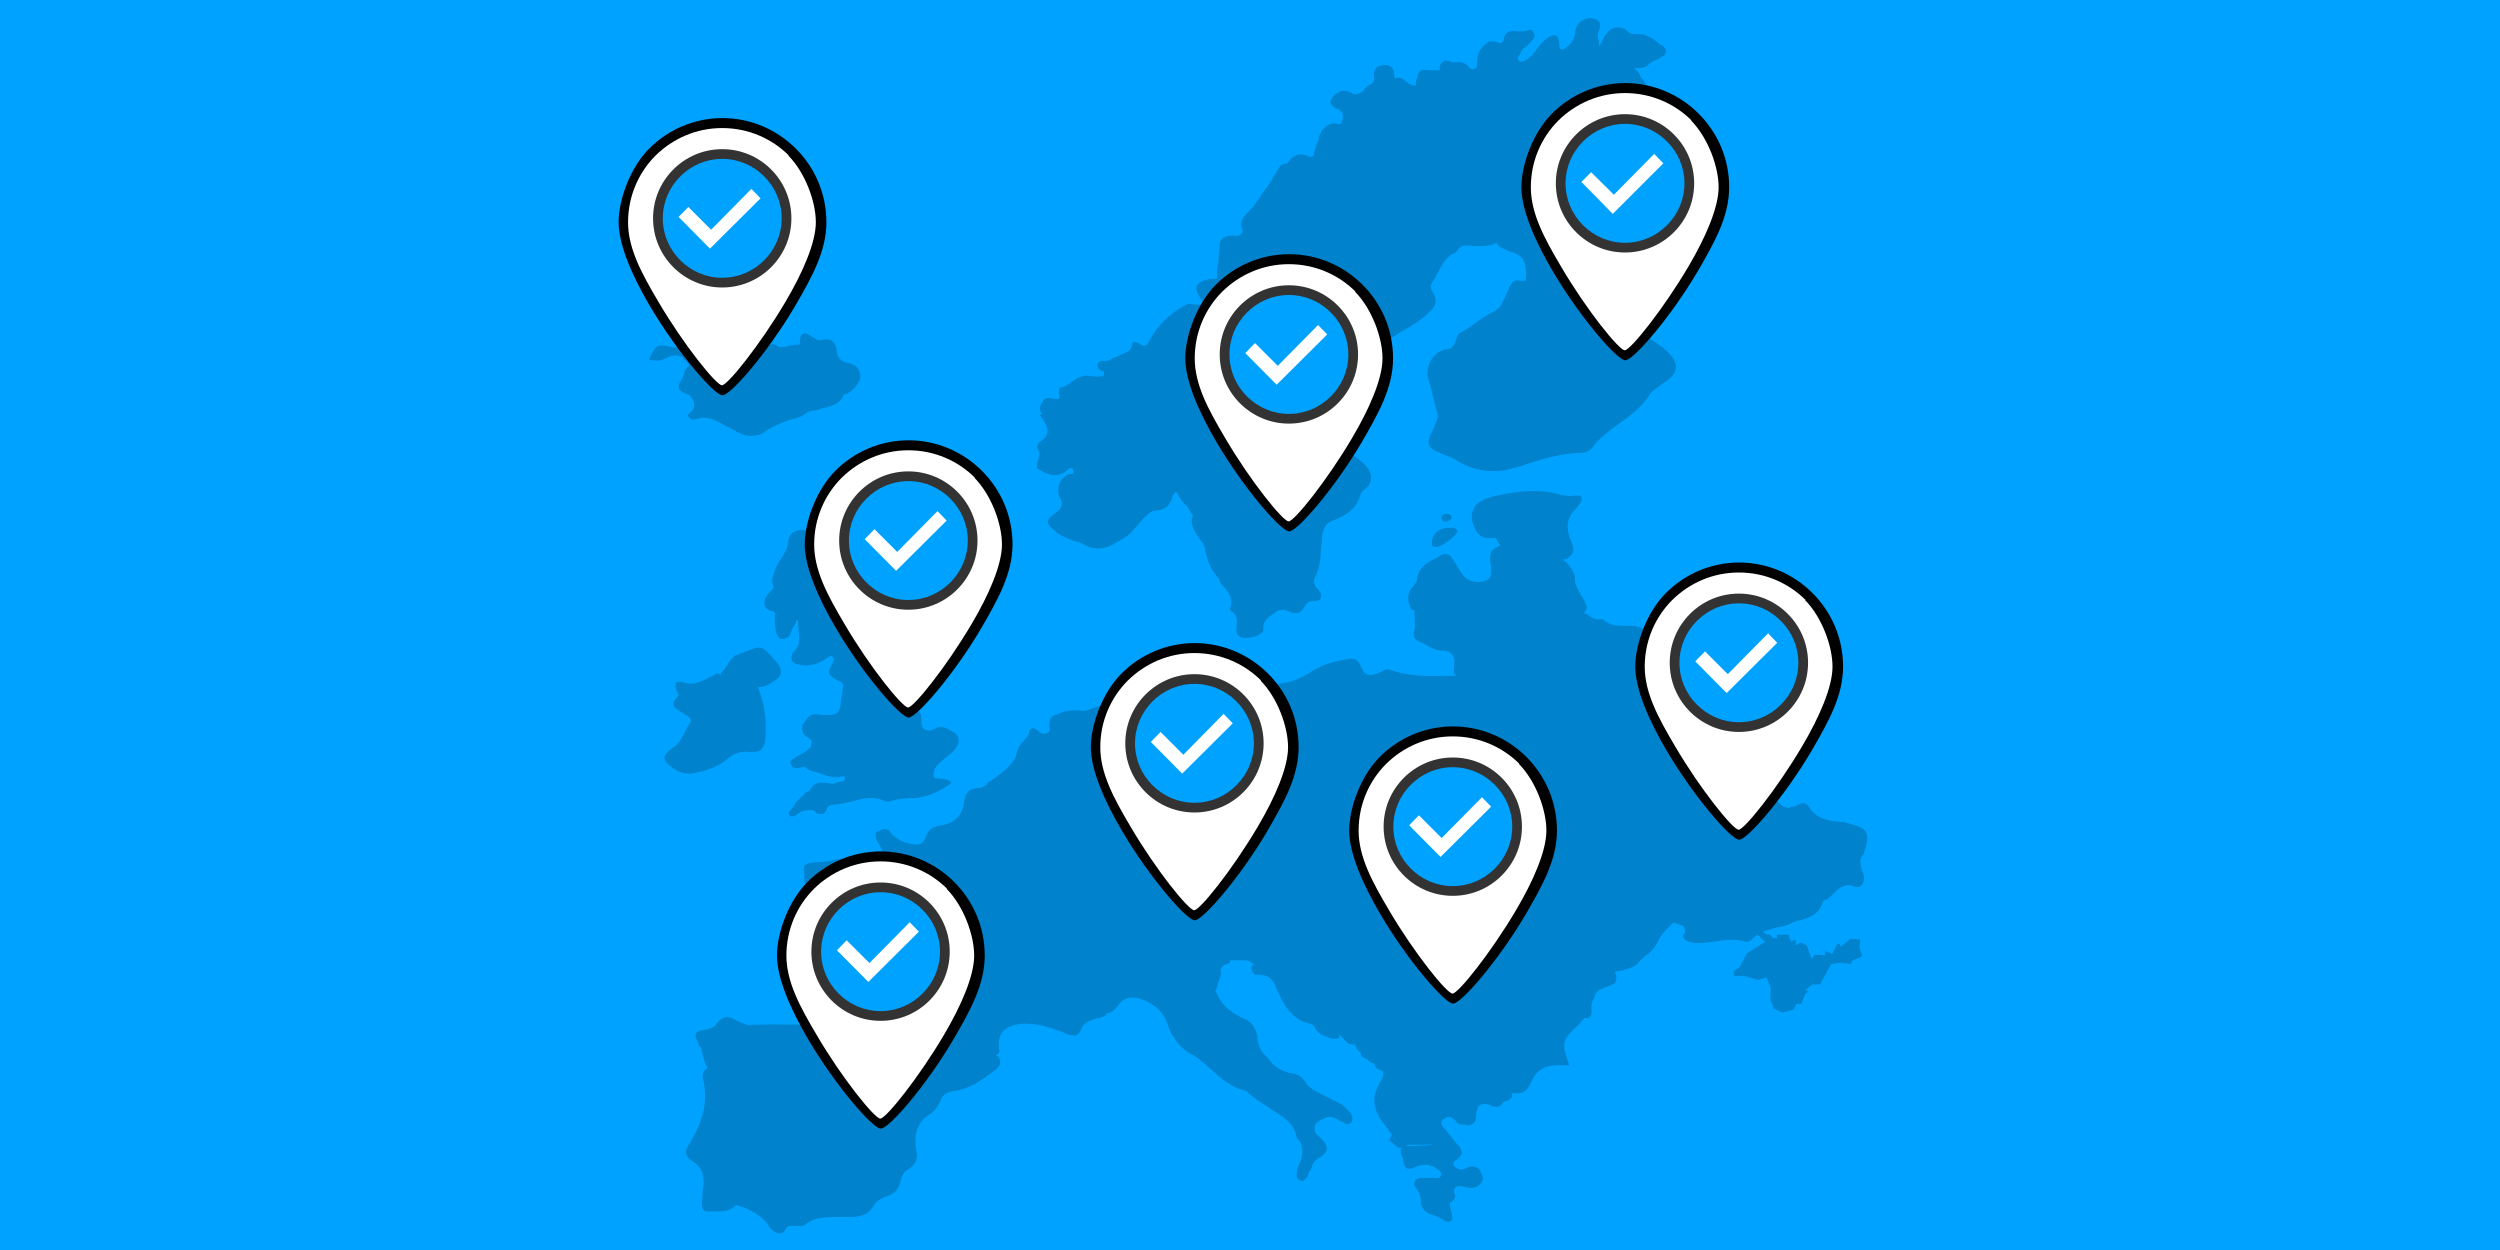 <svg width="900" height="450" viewBox="0 0 900 450" fill="none" xmlns="http://www.w3.org/2000/svg">
<rect x="0" y="0" width="900" height="450" fill="#808080" stroke="none"/>
<g clip-path="url(#clip0_1066_60235)">
<path d="M900 0H0V450H900V0Z" fill="#00A2FF"/>
<path opacity="0.2" d="M375.297 149.102C373.997 147.802 374.297 146.202 375.097 145.002C376.097 142.902 377.597 143.202 378.697 143.502H379.097C380.097 143.502 380.897 143.902 381.197 143.502C381.397 143.502 381.597 143.102 381.197 141.402C381.197 141.002 381.197 140.202 381.397 139.902C381.397 139.902 381.597 139.502 381.797 139.502C383.297 139.302 384.597 138.502 385.897 137.402C387.697 136.202 389.497 134.902 392.297 135.302C393.497 135.502 395.097 135.702 396.397 135.502C396.797 135.502 397.197 135.302 397.397 135.102C397.597 134.902 397.597 134.302 397.397 133.902C397.397 133.702 396.997 133.502 396.397 133.502C395.997 133.102 394.897 132.502 395.097 131.402C395.297 129.902 396.597 129.902 397.897 129.902H398.297C399.297 129.902 399.797 129.502 400.597 128.902C400.997 128.902 401.597 128.502 401.897 128.502C402.697 128.102 403.197 127.702 403.997 127.502C405.797 126.702 407.297 126.302 407.597 124.002C407.597 123.802 407.797 123.202 407.997 123.202C408.797 123.202 409.297 123.202 410.097 123.602C411.097 124.402 411.397 124.602 412.197 124.402C412.997 124.402 413.397 123.202 413.997 122.302L414.197 121.902C417.097 116.802 421.397 112.702 426.697 109.902C427.897 109.102 428.997 109.502 429.997 109.702H431.297C432.297 109.702 432.797 109.502 432.797 109.302C432.797 109.102 432.797 108.302 432.397 107.802C431.097 105.502 430.297 104.202 430.897 102.902C431.297 101.702 432.997 101.102 435.497 100.402H436.697C437.497 100.402 437.897 100.402 438.197 100.002C437.997 97.902 438.197 96.102 438.597 94.002C438.597 92.502 438.997 91.102 438.997 89.402C438.997 87.702 439.197 86.502 440.197 85.802C441.197 85.102 442.297 84.802 443.797 84.802C445.297 85.002 446.297 84.802 446.697 84.402C447.497 83.602 447.497 82.902 446.897 81.602C446.497 79.502 447.697 78.102 448.697 77.002C450.797 74.902 452.797 72.402 454.297 69.802C455.097 68.802 455.597 68.002 456.397 67.002C457.397 65.702 458.197 64.102 458.897 62.902C459.697 61.702 460.397 60.402 461.197 59.302C461.597 59.102 462.197 58.902 462.997 58.902H463.397C465.497 55.602 467.997 54.802 471.297 56.402H472.497C472.697 56.402 472.897 56.202 472.897 56.002C473.297 53.902 473.897 51.902 474.697 50.402C474.697 49.402 474.897 48.602 475.497 47.902C475.697 47.102 475.897 46.702 476.497 46.402C476.697 46.202 476.897 46.002 477.497 45.402C478.497 45.002 478.997 44.402 480.297 44.402C481.597 44.402 481.297 44.602 481.497 44.602C481.897 44.602 482.497 44.802 482.697 44.602C482.697 44.402 482.897 44.202 483.097 43.802C483.897 41.702 483.297 40.302 482.097 39.502C481.897 39.502 481.697 39.102 481.097 39.102C480.097 38.702 479.297 37.902 478.997 37.002C478.997 36.202 479.197 35.702 479.797 34.902C481.897 32.402 484.097 32.002 486.997 33.702C487.797 34.102 488.297 34.102 489.097 33.702C489.297 33.702 489.497 33.302 490.097 33.302C490.297 33.102 490.497 32.902 491.097 32.302C491.497 31.502 492.297 31.002 493.197 30.502C494.497 29.702 494.997 29.002 494.697 27.702C494.397 26.402 494.697 25.602 495.097 24.902C495.897 23.902 496.597 23.602 498.397 23.402C499.397 23.402 500.197 23.602 500.897 24.202C501.697 25.002 501.897 25.702 501.897 27.002V27.402C501.897 27.602 502.097 28.202 502.297 28.202C504.097 27.402 505.197 28.602 506.397 29.502C507.597 30.502 508.497 31.002 509.697 30.702V29.702C509.697 29.302 509.897 28.702 510.097 28.202C510.297 28.002 510.297 27.802 510.297 27.402C510.497 26.402 511.097 25.302 512.397 25.102H512.597C513.797 25.302 515.097 25.302 516.197 25.302H518.297C518.097 24.002 518.497 23.002 519.297 22.402C520.097 21.602 521.097 21.602 522.597 22.402C522.997 22.602 523.797 22.402 524.697 22.402C525.597 22.402 527.197 22.402 528.297 23.602C529.297 24.802 529.797 25.102 530.797 24.802C531.797 24.402 531.797 23.802 531.797 22.702V22.302C531.797 19.002 533.097 16.902 535.897 15.102C536.897 14.702 537.697 14.902 538.797 15.102C539.797 15.502 540.097 15.902 540.597 15.302C540.797 15.302 541.397 14.502 541.397 14.002C541.597 12.802 542.197 11.902 542.697 11.702C543.697 11.302 544.497 10.902 545.997 11.302H548.497C548.697 11.302 548.897 11.102 549.497 11.102C550.297 10.902 551.297 10.102 551.997 11.502C552.997 13.002 551.997 14.302 550.997 15.102C550.997 15.302 550.797 15.502 550.597 15.502C550.197 16.302 549.597 16.702 549.097 17.002C548.297 17.402 547.897 18.002 547.597 18.502C547.597 18.902 547.397 19.302 547.197 19.502C546.197 20.702 545.997 21.302 546.997 22.002C547.797 22.402 548.297 22.202 549.497 21.602C550.697 20.602 551.797 19.802 552.797 18.302C552.997 18.102 553.197 17.502 553.597 17.302L553.797 16.902C554.797 15.902 555.597 14.802 556.697 14.002C557.997 12.802 559.197 12.502 559.997 12.802C560.997 13.202 561.197 14.102 561.297 15.702C561.397 17.302 561.697 17.802 562.097 17.802C562.297 18.002 563.097 17.802 564.197 16.802C565.997 15.502 566.997 13.502 567.097 11.202C567.297 9.702 568.097 8.402 569.197 7.602C570.297 6.802 571.697 6.402 573.297 6.602C574.597 6.802 575.397 7.402 575.797 8.102C576.197 8.902 575.997 9.602 575.797 10.602C574.997 11.902 574.997 13.402 575.597 14.702V16.502L575.997 16.102C576.397 15.702 576.797 15.102 576.997 14.302C577.197 13.902 577.397 13.302 577.797 12.802C578.797 11.302 580.097 10.302 581.397 9.902C582.697 9.702 584.197 9.902 585.497 10.902L585.697 11.102C586.697 11.902 587.497 12.402 588.597 12.302C592.197 11.902 594.797 13.602 597.297 15.802C597.497 15.802 597.697 16.202 598.297 16.202C599.097 17.002 599.797 17.502 599.797 18.502C599.797 19.502 598.997 20.002 597.697 20.802C597.297 21.002 596.497 21.602 596.197 21.602C595.197 22.002 593.897 22.602 593.297 23.402C591.997 24.602 589.997 24.602 588.197 24.402C589.197 25.402 590.297 26.202 590.697 27.902C591.697 28.902 592.797 30.002 592.497 31.402C592.497 32.402 591.497 32.702 590.397 33.502L588.097 34.502C587.097 34.902 586.297 34.902 585.597 34.502C585.597 34.502 585.397 34.302 585.197 34.302C585.197 35.102 584.997 35.502 584.797 36.402C584.397 38.202 582.997 39.302 581.897 40.502C580.397 41.802 579.097 43.402 578.597 45.602C577.597 50.502 578.797 52.802 582.197 54.102C584.297 55.102 585.797 56.202 587.397 57.402C589.697 59.502 590.697 60.302 590.697 62.002C590.697 63.702 589.697 64.502 587.797 66.302C587.397 67.102 586.597 67.502 585.997 67.802C585.597 68.002 584.997 68.602 584.797 68.802C582.697 70.902 582.297 72.702 583.797 75.002C585.897 77.902 587.697 81.002 589.397 83.702C589.797 84.702 590.597 85.502 590.897 86.502C591.697 87.502 591.897 88.302 591.697 89.302C591.497 90.102 590.697 90.502 589.597 90.802C588.597 91.002 588.297 91.602 587.797 92.102C587.597 93.102 587.597 94.202 587.997 95.402C587.997 95.602 588.197 95.802 588.397 96.402C588.797 97.602 589.897 99.302 587.397 100.702V100.902C587.397 101.102 587.797 101.702 588.397 101.902C589.597 102.302 590.497 102.902 590.697 103.702C591.097 104.702 591.097 105.502 590.697 107.202C590.297 108.402 591.097 109.302 592.497 110.102C594.297 111.302 594.997 112.402 594.997 113.402C594.997 114.402 593.797 115.202 592.197 116.202C590.597 117.202 589.697 117.702 589.697 118.302C589.697 119.302 590.997 120.102 591.997 120.802C592.797 121.202 593.297 121.802 594.097 122.102C596.897 123.902 599.697 125.602 601.797 128.302C604.097 131.202 603.897 133.902 600.797 136.502C599.797 137.502 598.697 137.802 597.897 138.602C596.397 139.802 594.597 140.702 593.797 142.202C590.997 146.502 587.097 149.602 583.097 152.302C579.497 155.102 575.697 157.502 573.197 161.202C571.997 162.502 570.397 163.002 569.097 163.002C562.397 163.202 555.497 165.102 549.497 167.102C547.697 167.902 545.997 168.102 544.297 168.602C541.997 169.402 539.397 169.602 537.597 169.602C532.997 169.602 528.397 168.402 523.997 165.502C522.797 164.702 521.497 164.302 519.897 163.702C518.897 163.302 517.797 162.702 516.997 162.502C515.697 161.702 514.697 161.202 514.497 160.202C514.097 159.202 514.297 158.102 514.897 156.602C515.897 155.102 516.197 153.702 516.997 152.002C517.397 150.802 517.997 149.702 517.397 148.502C516.397 145.602 515.897 142.102 514.897 138.802L513.897 135.202C513.697 130.302 516.697 126.302 520.597 125.802C523.097 125.602 523.497 124.002 524.197 122.202C524.397 121.402 524.597 120.902 525.197 120.102L525.397 119.902C527.697 118.902 529.697 117.402 531.597 116.002C533.697 114.502 535.697 113.102 538.197 111.902C539.397 111.102 540.297 110.402 540.997 108.602L541.797 107.102C542.197 105.902 542.997 104.802 543.297 103.502C544.097 102.302 544.597 100.602 546.897 101.002C547.897 101.202 548.397 101.202 548.997 101.002C549.397 100.602 549.397 99.702 549.397 98.502C549.397 94.202 548.097 91.902 544.497 90.802H544.097C542.597 90.002 540.497 89.602 538.997 88.002C538.997 87.802 538.797 87.602 538.597 87.202C538.197 88.002 537.297 88.202 535.297 88.402C533.197 88.602 531.197 88.802 529.097 88.402C527.297 88.202 525.797 88.402 524.997 89.702C524.797 90.102 524.197 90.702 523.797 91.002C520.497 92.502 519.197 95.102 517.597 98.202C516.797 99.402 516.297 100.702 515.497 101.802C514.697 103.002 515.097 103.902 515.897 105.402C517.397 107.702 517.097 110.002 514.897 112.002C512.097 114.802 508.697 117.102 504.797 119.202C503.297 120.202 501.897 121.002 500.197 122.002C498.397 123.202 496.597 124.502 494.197 125.302C493.197 125.702 492.697 126.602 492.097 127.602L491.897 128.002C491.097 129.202 490.097 130.102 489.097 130.802C488.097 131.802 487.297 132.102 486.597 133.102C486.397 133.302 486.197 133.502 485.797 134.102C485.597 134.302 484.997 134.502 484.797 135.102C483.997 135.502 483.497 136.102 483.297 136.902C483.297 137.102 483.097 137.302 482.897 137.902C482.497 141.202 481.597 144.102 480.397 146.802C479.997 147.802 479.397 149.102 479.197 150.302C478.397 152.402 479.197 154.402 479.597 156.902C479.997 158.202 480.397 159.802 480.597 161.002C480.597 161.202 480.797 161.402 480.797 161.402C483.297 162.402 486.397 162.902 488.997 165.302C490.497 166.502 491.797 167.602 492.597 168.902C493.597 170.402 494.097 172.802 492.597 174.902C492.197 175.302 491.797 175.702 491.397 176.102C490.597 176.502 490.197 177.302 489.897 177.602C488.697 182.502 485.297 185.502 479.497 187.502C477.197 188.502 476.597 190.002 475.997 192.602C475.997 194.102 475.797 195.502 475.597 197.202C475.397 200.702 475.197 204.402 473.497 207.602C473.097 208.602 472.497 210.402 474.497 212.202C475.497 213.202 475.797 214.302 475.497 215.102C475.297 216.102 474.297 216.402 472.997 216.402C470.897 216.402 470.197 217.202 469.397 218.702C468.397 220.802 466.497 221.202 464.297 220.202C464.097 220.202 463.497 220.002 463.297 219.802C462.097 219.402 460.797 219.402 459.697 220.002C459.297 220.202 458.697 220.802 458.397 221.002C456.297 222.302 454.497 223.802 454.797 226.602C454.797 227.002 454.797 227.602 453.797 228.102C452.597 229.102 450.497 229.602 448.697 229.602H447.497C444.997 229.202 444.997 227.102 445.197 225.502C445.397 223.402 445.397 221.402 443.697 220.302C442.897 220.102 442.697 219.302 442.897 218.802C444.197 215.202 441.897 212.602 439.597 210.102L439.197 209.302C438.997 208.502 438.797 208.302 438.197 207.802C437.997 207.402 437.797 206.802 437.397 206.602C435.297 203.702 434.497 201.002 433.897 198.102C433.897 196.602 432.897 195.202 431.797 194.002L431.597 193.602C430.097 191.302 428.097 188.702 429.497 185.402C429.097 185.202 428.497 184.402 428.497 184.202C428.097 183.002 427.297 182.102 426.397 181.302C425.397 180.302 424.897 179.502 424.297 178.402C424.097 177.402 423.497 177.202 423.297 177.202C423.097 177.202 422.497 177.602 422.097 178.702C421.297 182.002 419.297 183.802 415.897 183.802L414.897 184.002C412.797 185.202 411.297 186.902 409.497 189.102C408.697 189.902 408.297 190.402 407.697 191.202C405.597 193.502 402.597 194.802 400.497 196.102C398.697 197.102 396.997 197.402 395.397 197.402C393.797 197.402 392.097 197.002 390.497 196.202C389.297 195.402 387.997 195.002 386.597 194.702C384.097 193.702 381.497 192.902 379.397 190.802C378.197 189.802 377.297 189.002 377.297 187.902C377.297 186.802 378.097 186.102 379.397 185.102C381.697 183.802 383.297 181.602 381.497 179.102C380.197 176.202 381.297 172.502 384.297 170.902C384.497 170.702 384.697 170.702 385.297 170.702C385.897 170.702 386.497 170.502 386.497 169.702C386.297 168.902 386.097 168.502 385.697 168.502C385.297 168.502 384.697 168.502 383.897 169.502C380.297 172.402 376.697 170.702 373.497 168.702C373.297 168.702 373.297 168.502 373.297 168.302C373.297 167.302 373.497 166.802 373.697 165.802C374.097 164.302 374.697 162.902 373.497 161.502C373.097 160.702 373.897 159.702 373.897 159.402C378.197 156.802 377.997 153.902 374.297 149.402L375.297 149.102ZM297.297 202.902C294.797 203.702 293.997 202.102 293.997 201.702C293.597 200.502 293.997 200.402 295.197 199.602C295.397 199.602 295.597 199.402 295.997 199.202C297.797 197.902 299.897 196.302 301.097 194.002C301.297 193.202 301.897 192.502 301.297 191.502C301.097 191.102 300.297 190.502 299.197 190.502H298.997C296.197 191.702 293.597 191.502 290.297 190.902C288.197 190.702 286.397 190.902 285.197 191.902C284.197 192.902 283.697 194.002 283.697 195.402C283.497 197.902 282.197 199.502 280.897 201.602C279.697 203.402 278.797 205.102 278.397 207.202C278.197 207.602 277.997 208.402 277.997 209.002C277.997 209.602 277.997 210.002 278.197 210.302C278.397 211.302 278.597 211.502 278.197 212.102L276.697 213.602C275.497 215.102 274.597 216.502 275.697 218.702C276.097 219.502 276.897 219.702 277.797 219.902C278.997 220.302 279.297 220.902 279.097 221.402C278.697 222.902 279.097 224.302 279.097 225.502C279.097 226.702 279.297 226.502 279.297 227.002C279.497 228.502 280.297 229.502 280.797 229.902C281.797 230.302 282.897 229.902 284.297 228.902V228.702L285.497 225.802C285.897 225.402 286.297 224.602 286.497 224.302C286.497 223.902 286.497 223.302 286.897 223.302H287.297C287.297 224.502 287.297 225.402 287.497 226.602C287.697 229.502 288.297 232.002 285.997 234.302C284.997 235.502 284.797 236.802 284.997 237.602C285.397 238.602 286.497 239.102 288.297 239.402C291.597 239.802 294.497 239.202 297.697 236.902C298.697 236.102 299.197 235.902 299.797 236.502C300.397 237.102 300.197 237.502 299.797 238.602C297.697 242.502 297.997 242.902 301.897 245.202C303.197 245.402 303.997 246.402 303.397 247.702C303.197 249.202 302.997 251.202 302.597 253.302C302.597 254.802 302.197 255.802 301.397 256.602C300.997 257.002 299.897 257.402 298.097 257.402H297.097C296.097 257.402 294.997 257.402 294.197 257.202C291.897 256.802 290.697 258.202 290.097 259.502C289.697 259.902 289.097 260.502 288.897 261.002C288.497 263.102 289.097 264.502 290.997 265.602C291.797 266.002 292.197 266.602 292.197 266.902C292.197 267.202 292.197 268.102 291.797 269.002C290.597 270.302 289.297 271.102 287.697 271.902C287.297 272.102 286.497 272.302 286.197 272.902H286.097C285.297 273.302 283.997 273.902 284.797 275.202C284.997 276.002 285.597 276.402 285.997 276.402C286.397 276.602 287.297 276.402 288.097 276.402C289.097 276.002 289.397 276.002 290.197 276.402C291.197 277.402 292.297 277.602 293.497 277.902C293.897 277.902 294.497 278.102 294.797 278.302C296.897 279.102 298.897 279.802 300.997 279.802C301.397 279.802 301.997 279.802 302.497 279.602C302.897 279.602 303.697 279.202 303.997 279.602C303.997 279.602 304.197 279.802 304.197 280.002C304.197 281.002 303.797 281.202 302.097 281.502C301.697 281.502 301.097 281.702 300.897 281.902C299.897 282.302 298.797 282.102 297.997 281.902C296.497 281.702 294.397 281.502 292.897 282.702C292.897 282.702 292.697 283.102 292.497 283.102C291.697 284.102 291.297 285.202 290.197 285.202L286.297 289.102C285.897 290.302 285.097 291.202 284.197 292.002C284.197 292.002 283.997 292.202 283.997 292.402C283.997 292.602 283.997 293.602 284.797 293.902H285.197C285.597 293.902 286.197 293.702 286.397 293.502L288.697 292.002C288.897 292.002 289.497 292.002 289.697 291.802C290.997 291.602 292.197 291.402 293.297 292.002C293.697 293.002 294.597 293.002 295.097 293.002C296.897 293.402 297.197 292.002 297.597 291.502C297.597 291.102 297.797 290.702 297.997 290.502C298.397 290.102 299.197 289.702 299.497 289.702C301.997 289.702 304.597 288.902 306.897 288.502C310.997 287.302 314.597 286.402 318.797 288.502C319.197 288.702 319.997 288.502 320.297 288.502H320.497C322.797 287.502 325.397 287.502 327.897 287.302H329.397C333.697 286.902 337.897 285.202 342.197 282.102C342.197 282.102 342.397 281.902 342.397 281.702C342.397 281.502 342.397 281.502 342.197 281.302C340.397 280.302 338.897 280.302 338.097 280.302H337.097C336.697 280.302 336.297 279.902 336.097 279.502C335.897 279.102 336.097 278.302 336.297 277.402C336.697 275.902 338.097 274.902 339.197 273.802L341.297 272.002C342.597 271.002 343.597 270.202 344.197 269.102C345.697 267.002 345.397 264.802 343.197 263.502H342.997C341.197 262.302 339.097 261.002 336.797 262.202C335.297 263.202 333.897 263.202 332.897 262.602C331.897 262.202 331.697 260.802 331.697 259.302C331.697 257.802 331.697 257.002 330.697 255.802C329.497 254.602 329.197 253.302 328.897 251.202C328.497 247.702 326.797 243.002 321.697 240.802C319.397 239.802 317.797 237.902 317.797 235.702C317.597 229.502 312.697 227.002 308.397 224.502C306.597 224.102 304.897 224.102 303.297 224.502H302.297C301.897 224.502 301.297 224.502 301.097 224.302C301.097 224.302 301.097 224.102 301.297 223.102C301.697 221.602 302.797 220.202 304.897 219.002C308.197 216.502 309.197 212.802 310.497 209.302C310.697 208.302 311.297 207.502 311.497 206.502C311.897 205.202 311.897 204.002 311.497 203.202C311.097 202.202 309.997 202.002 308.197 202.002H306.397C303.997 202.002 300.197 202.002 296.597 202.802L297.297 202.902ZM249.997 278.302C255.097 277.302 258.897 275.802 261.897 273.202C264.197 271.102 266.797 270.302 269.797 270.702C271.897 270.702 273.397 270.702 274.097 269.702C275.097 268.702 275.397 267.602 275.597 265.102C275.997 259.102 275.197 253.602 273.297 248.602C273.297 248.202 272.897 247.802 272.897 247.402C274.197 247.402 275.397 247.202 276.997 246.202C279.297 244.902 281.097 243.702 281.097 242.102C281.297 240.602 280.097 238.802 278.297 236.902C274.197 232.302 273.997 232.302 267.897 234.802L264.397 236.102C263.397 237.102 263.097 237.602 262.297 238.602C261.897 239.602 261.297 240.102 260.797 240.902C259.797 241.902 259.597 242.402 259.297 243.002C258.897 242.602 258.297 242.202 257.797 242.602L256.297 243.402C255.897 243.602 255.097 243.802 254.497 244.402C251.597 245.602 249.097 246.902 245.797 245.602C244.497 245.202 243.697 245.602 243.497 245.602C243.097 246.002 243.097 247.102 243.497 248.402C243.497 248.402 243.497 248.602 243.697 248.802C244.097 249.802 244.697 250.302 243.697 251.102C242.697 252.102 242.497 252.602 242.497 253.402C242.497 254.602 243.497 255.202 244.597 255.902C244.797 255.902 244.997 256.302 245.397 256.302C245.597 256.502 246.197 256.702 246.597 257.302C247.597 257.702 248.697 258.502 248.697 259.402C248.697 259.402 248.697 259.602 248.497 260.202C247.497 261.402 247.197 262.502 246.397 263.802C245.397 265.902 244.297 267.902 242.497 269.002C240.397 270.302 239.597 271.502 239.197 272.602C239.197 273.802 240.197 275.102 242.497 276.702C244.297 277.902 246.097 278.502 248.097 278.502C248.697 278.702 249.497 278.302 250.097 278.302H249.997ZM245.697 129.102C246.897 129.902 247.797 130.602 247.997 131.602L247.797 131.802C246.997 132.602 246.597 133.302 246.297 134.302C246.297 134.502 246.297 134.702 246.097 135.102C245.897 135.302 245.897 135.902 245.697 136.102C244.497 137.902 244.197 138.902 244.397 139.702C244.597 140.702 245.597 141.202 247.697 142.002C248.097 142.002 248.497 142.402 248.697 142.802C249.697 144.002 249.997 145.102 249.897 146.302C249.897 147.302 248.897 148.402 247.797 149.102C247.597 149.102 247.597 149.502 247.797 149.902C248.197 150.702 249.097 151.202 250.597 150.902C253.897 149.702 256.797 150.902 259.097 152.102C259.897 152.502 260.597 153.102 261.197 153.302C262.197 153.702 263.297 154.302 264.097 154.802C266.197 156.002 268.197 156.902 270.297 156.902C272.397 156.902 273.897 156.502 275.397 155.402C278.997 152.902 282.797 151.502 287.397 150.302C288.397 150.102 289.197 149.302 289.897 149.002C291.097 148.002 291.997 147.802 293.197 147.802C294.197 147.602 294.997 147.402 295.997 147.002C299.297 146.202 302.197 145.702 303.897 141.902H304.597C307.097 140.702 308.697 138.602 309.697 136.302C309.897 133.402 308.497 131.202 305.397 130.702C302.897 130.302 301.297 128.602 301.297 126.602C301.097 124.502 300.297 123.302 299.497 122.702C298.697 122.102 297.397 121.902 295.397 122.502C294.397 122.702 293.897 122.102 292.897 121.502C292.897 121.502 292.697 121.502 292.497 121.302C292.497 121.302 292.297 121.302 292.097 121.102C290.897 120.302 289.997 119.802 289.197 120.102C288.397 120.302 287.997 121.302 287.997 122.902C287.997 124.502 287.197 124.102 286.797 124.102C285.797 124.102 284.997 124.302 283.997 124.502C282.497 124.902 281.097 125.502 279.397 124.302C278.397 123.502 277.297 123.902 276.497 124.702C276.097 125.102 275.297 125.102 274.397 124.902C269.497 123.402 269.197 123.402 266.997 127.402H265.797C265.397 127.402 264.997 127.002 264.597 126.202C264.197 125.202 263.397 124.102 261.797 125.002C260.497 126.002 260.597 127.102 260.997 127.902C260.997 128.302 261.197 129.102 260.997 129.402V129.602C260.597 130.602 259.997 130.602 258.897 130.602C257.797 130.602 256.797 130.602 256.397 131.402C254.897 133.502 253.497 132.702 251.797 131.402V131.002C250.497 130.002 250.597 128.902 251.397 126.902V126.702C251.397 124.602 249.597 123.802 248.097 123.102C247.097 122.702 246.297 122.102 245.797 121.302C245.797 121.302 245.597 121.102 245.397 121.102C244.597 121.102 244.197 121.302 244.197 121.502C243.997 121.902 244.197 122.702 244.197 123.002V123.402C244.197 124.402 244.197 124.702 243.797 124.902C243.397 125.102 242.597 125.302 241.697 124.902C236.497 123.902 236.297 123.902 233.797 129.002V129.402C233.797 129.602 233.997 129.602 234.197 129.602C236.997 130.002 237.797 130.002 240.397 128.602C241.797 127.702 244.097 127.802 246.097 128.802L245.697 129.102ZM515.497 194.702C515.497 195.702 515.497 196.002 515.697 196.502C515.897 196.902 516.697 196.902 517.197 196.902C518.397 196.902 522.297 194.402 523.597 192.802C523.997 192.402 524.597 191.802 524.597 191.502C524.597 190.002 523.297 190.002 522.497 190.002H521.697C518.297 190.002 515.997 191.802 515.397 194.702H515.497ZM520.397 187.902C520.397 187.902 521.897 187.502 522.497 186.702V185.702C522.297 185.302 521.697 185.302 520.997 184.902C520.597 184.902 519.197 184.902 518.897 186.202C518.897 186.602 518.897 187.202 519.297 187.402C519.397 187.602 520.097 187.802 520.397 187.802V187.902ZM670.597 314.002C671.397 315.802 670.997 317.602 670.197 318.602C669.397 319.402 668.397 319.602 667.297 319.002C663.697 317.802 661.697 320.002 659.397 322.302C658.997 322.702 658.597 323.102 658.197 323.502C657.997 323.502 657.797 323.702 657.197 323.902C656.797 324.102 656.197 324.302 656.197 324.702C654.697 329.602 651.097 330.302 647.697 331.402C646.497 331.602 645.597 331.802 644.797 332.402C643.297 333.202 641.197 333.602 639.597 333.902C638.097 334.302 636.297 334.902 634.697 335.402L635.897 336.402H637.097L638.097 337.602L639.597 337.802L639.797 336.502H643.897L644.697 339.002L646.497 338.202V340.302L648.297 339.302L650.397 340.302L652.197 345.202L653.397 343.702L656.997 343.902L657.197 342.402L659.697 343.402L661.197 340.102L662.397 339.702L662.597 340.902L666.097 338.002L669.597 338.202V339.502L669.397 340.702L670.397 344.302L666.797 345.802L666.397 347.002L662.797 346.602L659.297 347.002L655.197 354.402H652.397L649.897 356.502L651.097 356.902L649.797 357.902L648.497 361.402H646.797L645.597 363.502L641.697 364.502L638.397 363.002V362.202L637.397 360.102V355.402L635.897 351.802L632.997 352.802L627.797 351.302H624.197V349.502L626.297 348.202L628.797 343.302L635.497 339.002L634.297 338.202L633.497 337.002L632.497 336.602C631.497 337.402 630.997 337.802 629.997 338.702C629.797 338.902 628.997 339.102 628.497 339.102C624.897 337.902 621.297 338.302 617.397 338.902C614.597 339.302 611.997 339.702 609.197 339.302C607.997 339.102 606.697 338.902 605.897 337.202V336.802C606.897 335.802 606.897 334.702 605.897 333.302L602.997 332.302C602.797 332.102 602.597 332.102 602.597 332.102C599.697 334.202 597.497 337.302 596.397 339.802C595.397 341.602 593.897 343.102 592.297 344.102C591.097 345.302 589.997 346.202 588.997 347.402C587.197 348.602 585.397 348.902 583.397 349.502C582.597 349.502 582.097 349.702 581.297 349.902C582.097 351.202 582.097 352.702 581.297 354.002C580.297 354.402 579.497 355.002 578.497 355.202C576.397 356.002 574.397 356.502 573.897 359.302V359.502C573.097 360.302 572.897 361.302 572.897 362.802C573.097 364.902 572.897 366.102 571.897 366.402C571.497 366.602 570.697 366.602 570.397 366.402L568.297 368.902C562.297 374.302 562.097 375.502 564.797 383.102V383.502C564.797 383.702 564.597 383.502 564.397 383.502C559.297 383.302 554.497 383.102 551.697 388.602L550.697 390.702C549.497 393.002 547.797 393.602 546.097 393.602C544.397 393.602 544.897 393.402 543.997 393.402C544.197 393.602 544.397 393.802 544.397 394.402C544.397 395.402 543.397 395.702 542.897 396.202C542.697 396.202 542.097 396.402 542.097 396.402H541.897C541.497 396.602 540.897 396.802 540.697 397.402C539.697 398.702 538.597 398.602 537.197 398.202C535.097 397.202 533.597 397.202 532.897 397.802C531.897 398.202 531.597 399.602 531.397 401.902C531.397 403.102 530.997 404.002 530.397 404.402C529.397 405.202 528.297 405.202 527.097 404.802H525.397C525.197 404.602 524.997 404.402 524.397 404.002C523.997 403.202 523.197 402.802 522.897 402.502C521.697 401.702 520.797 402.102 519.597 402.902C518.597 403.902 518.597 404.702 519.597 405.802C520.597 406.902 521.697 408.302 522.497 409.402C523.497 410.402 523.997 411.502 524.997 412.302C525.797 413.102 526.297 414.102 526.197 415.202C525.997 416.002 525.397 416.502 524.697 417.302C523.897 417.702 523.397 418.302 523.197 418.602C523.197 418.802 523.197 419.402 523.597 419.802C524.597 421.102 525.897 421.302 527.197 420.802C529.297 419.602 531.297 419.602 532.797 421.202C532.797 421.602 532.997 422.002 533.197 422.202C533.597 423.202 534.397 424.302 533.197 425.802C531.997 427.602 529.897 428.102 527.597 427.302C525.497 426.902 524.697 426.902 523.997 427.302C523.597 427.702 523.197 428.602 523.797 430.202C523.997 431.702 522.997 432.302 522.497 432.702C522.497 432.702 522.297 432.902 522.097 432.902C521.697 433.902 522.097 434.702 522.297 435.702C522.497 436.502 522.697 436.702 522.697 437.202V437.602C522.697 438.002 523.097 438.602 522.497 439.402C522.097 439.802 521.497 439.802 521.197 439.802C520.897 439.802 520.197 439.802 519.997 439.402C518.197 438.202 516.097 437.302 514.397 436.902C512.897 436.102 511.497 434.602 511.497 432.802C511.497 431.002 511.097 429.202 509.697 427.602C508.697 426.402 509.297 425.502 509.297 425.302C509.697 424.502 510.497 424.102 511.797 424.102H512.997C513.997 424.102 515.097 423.902 516.497 424.102C517.997 424.302 518.597 423.902 518.797 423.102C518.997 422.102 518.797 421.802 517.597 421.002C515.297 419.202 512.997 418.902 510.397 419.802C508.297 420.602 507.497 421.002 506.497 420.602C505.497 419.802 505.297 419.102 504.997 417.002C504.197 415.202 503.997 414.102 504.597 413.102C504.197 413.102 503.597 413.302 503.397 413.102H503.197L500.297 410.602V410.202C500.497 409.802 500.697 409.002 501.097 408.402C500.297 407.602 500.097 407.102 499.597 406.302C498.397 405.002 497.297 403.402 496.297 401.702C494.197 398.102 494.197 394.002 496.697 389.802C497.697 388.502 498.197 387.302 497.897 385.702C497.697 385.702 497.497 385.502 496.897 385.302C495.897 384.902 494.797 384.102 494.797 382.802C493.797 382.802 493.497 382.402 492.697 381.802C492.297 381.402 491.497 381.002 491.197 380.802H490.997C490.197 380.402 489.697 379.602 489.797 378.702H490.197C489.397 378.702 488.997 378.502 488.697 377.902C488.297 377.102 487.897 376.602 487.897 375.802C487.697 376.002 487.497 376.002 486.897 376.002C485.397 376.002 484.097 374.702 483.297 373.502C483.097 373.102 482.297 372.702 482.097 372.502C482.297 372.902 482.097 373.302 482.097 373.502C481.897 373.902 481.297 373.902 480.797 373.902H479.497C477.197 373.102 474.597 372.602 473.297 369.802C473.297 369.402 472.297 368.802 471.997 368.602C464.797 367.302 461.897 361.202 459.497 355.802C457.997 351.502 455.397 350.702 452.097 350.902H451.697C450.697 349.902 450.397 349.102 450.497 348.402C450.497 348.002 450.897 347.402 451.497 347.102C450.697 346.902 450.197 346.302 449.697 345.902C448.697 345.702 447.197 345.702 445.797 345.702H442.897C442.897 345.902 442.697 346.502 442.497 346.702C442.297 346.702 442.097 347.102 441.497 347.102C440.497 347.502 439.697 348.102 439.397 349.202C439.597 350.002 439.597 350.502 439.397 351.302C439.197 352.102 438.997 352.802 438.397 354.102C438.397 354.502 438.197 354.902 438.197 355.302C437.997 355.302 437.997 355.702 437.997 355.702C437.597 356.702 437.197 356.902 437.997 357.502C440.097 362.902 444.697 365.402 449.197 367.402C451.297 368.702 452.097 371.002 452.697 373.002V373.802C452.897 376.602 454.197 378.902 455.997 380.402C456.197 380.602 456.397 380.802 456.797 381.402C458.897 384.202 461.397 385.702 464.497 386.302C466.997 386.502 468.797 387.602 470.097 389.802C471.397 391.902 473.697 392.702 475.697 393.902C476.697 394.302 477.497 394.902 478.197 395.102C478.997 395.502 479.697 396.102 480.497 396.302C480.897 396.502 481.497 396.702 481.797 397.102C482.597 397.302 482.997 397.502 483.597 398.102C483.997 398.302 484.397 398.502 484.597 399.102L484.797 399.302C485.197 399.702 485.997 400.302 486.297 400.802C486.497 401.202 487.497 402.902 486.297 404.102C485.097 405.302 484.197 404.502 483.797 404.102C483.397 403.702 482.997 403.902 482.997 403.902C480.897 402.402 478.897 401.402 476.797 402.602C473.497 403.802 472.697 405.402 473.497 407.802L474.797 409.102C475.997 410.102 477.297 411.402 477.597 413.002C477.997 414.802 476.397 415.802 475.297 416.602C474.297 417.002 473.797 417.602 473.197 418.102C472.797 418.902 472.397 419.302 472.197 420.202C472.197 420.402 471.997 421.002 471.797 421.202C471.397 421.402 470.997 422.002 470.997 422.402C470.997 422.802 470.797 423.402 470.597 423.702C470.397 423.702 470.397 423.902 470.397 423.902C469.997 424.302 469.397 425.102 468.897 425.102C468.397 425.102 468.497 424.902 467.897 424.902C466.597 424.102 466.697 423.102 466.897 422.402V421.502C467.097 420.302 467.697 419.402 468.097 418.202C469.097 415.702 469.097 413.302 468.097 411.002C468.097 411.002 467.897 410.602 467.697 410.602C467.297 410.202 466.697 409.602 466.697 408.802C465.697 404.502 462.397 402.402 459.197 400.302C458.197 399.902 457.697 399.302 456.897 398.802C456.097 398.402 455.397 397.602 454.597 397.302C452.497 396.002 450.497 394.502 448.597 392.702C443.397 391.702 439.397 388.102 435.797 384.802C433.497 382.702 431.197 380.702 428.397 379.202C428.197 379.202 427.997 379.002 427.597 378.802C427.597 378.802 427.197 378.602 427.197 378.402C425.397 377.202 424.297 375.902 423.097 374.302L422.697 373.502C421.897 372.502 421.197 371.202 420.597 369.602C419.297 364.502 415.497 361.102 410.197 359.502C406.697 358.502 403.997 359.502 402.497 362.002C401.497 363.202 400.397 364.502 398.597 364.802H398.397C397.997 366.002 397.097 366.102 396.297 366.302C396.097 366.502 395.897 366.502 395.297 366.502C392.397 367.302 390.097 368.002 389.097 370.802C388.897 371.802 388.097 372.102 387.597 372.602C386.397 373.002 385.097 372.602 384.297 372.402C383.297 372.002 382.497 371.402 381.497 371.202C380.297 370.802 379.397 370.402 378.197 370.002C374.897 369.002 371.997 368.502 368.997 368.502C365.997 368.502 362.797 369.502 361.297 371.002C359.797 372.502 359.197 375.102 359.797 378.702C359.797 378.702 359.597 378.902 359.597 379.102C359.197 379.302 358.797 379.902 358.397 379.902C358.797 379.902 359.397 380.302 359.697 380.902C359.897 381.702 360.497 382.202 359.697 383.702L358.897 384.702C354.297 388.202 349.497 392.102 342.797 392.902C340.497 393.102 339.197 394.402 338.497 396.502C337.497 398.602 335.997 400.602 333.297 402.102C329.997 405.002 328.997 408.702 329.797 413.602C330.597 417.102 329.797 419.202 326.897 421.002C325.097 422.002 324.597 423.502 324.097 425.602C323.297 428.402 321.797 429.902 319.197 430.702C316.897 431.502 315.297 432.502 313.997 434.802C312.497 437.302 310.097 437.702 307.397 438.102H301.797C297.497 438.102 293.297 438.102 289.797 440.902C288.797 441.702 287.697 441.302 286.897 441.302H285.697C284.397 441.302 283.397 441.302 282.797 442.502C282.397 443.502 281.597 444.002 280.697 444.002H280.497C279.297 444.002 278.397 443.002 277.697 442.502C277.297 442.302 276.897 441.702 276.697 441.302C274.597 437.702 269.497 434.902 264.997 433.802C262.897 435.902 260.897 436.102 258.597 436.102H254.397C253.997 435.902 253.397 435.902 253.097 435.302C252.697 434.302 252.697 433.502 252.697 432.402C252.897 431.402 252.897 430.902 252.897 430.102C252.897 428.902 253.097 427.602 253.297 426.502C253.497 422.402 252.297 419.802 249.197 418.002C247.997 417.202 247.397 416.502 247.097 415.502C246.797 414.502 247.097 413.402 248.097 411.902C251.597 406.302 255.297 398.302 253.297 389.402C252.897 388.102 252.497 386.102 254.297 384.802L254.697 384.402C253.497 382.602 253.197 380.302 252.597 378.202V377.802C252.597 377.002 251.797 376.602 251.397 376.302V375.602C250.397 373.502 250.197 372.702 250.597 372.002C250.997 371.302 251.897 371.002 253.897 370.702C255.397 370.502 256.697 369.902 257.497 369.202C258.497 367.702 259.597 366.702 260.797 366.302C261.997 365.902 263.297 366.302 264.897 367.302C265.697 367.702 266.197 367.702 266.997 368.302C267.397 368.302 267.997 368.502 268.197 368.702C269.197 369.102 269.697 369.102 270.697 368.902H271.697C279.197 368.702 287.197 368.902 294.697 368.902H302.597C307.797 368.902 313.097 369.902 317.697 371.002V369.502C317.697 368.502 317.897 367.702 318.097 367.002C318.097 366.802 318.297 366.602 318.497 366.202C318.697 365.802 319.497 364.702 319.497 364.102C320.297 361.302 320.497 358.702 320.697 355.902C320.897 353.002 321.097 349.702 321.997 346.702C322.797 344.902 322.197 342.802 321.997 341.102C321.797 340.302 321.797 339.902 321.797 339.002C321.797 338.102 320.797 337.502 319.297 336.902H318.897C315.397 335.702 313.497 333.302 312.897 329.702C312.497 326.202 309.997 325.402 307.997 325.102C305.197 324.702 302.797 323.902 300.297 323.002C298.197 322.002 295.697 321.502 293.097 320.902C289.597 320.502 289.597 317.602 289.597 315.702C289.597 313.802 289.597 313.902 289.397 313.202C289.397 312.402 289.397 312.002 289.597 311.702C290.597 310.702 292.497 310.402 294.197 310.402C295.897 310.402 298.097 310.202 300.197 309.602C300.197 309.602 302.697 308.802 303.697 309.802C305.197 311.902 307.597 311.902 309.897 311.902C312.197 311.902 312.397 311.902 313.497 312.102C314.797 312.302 316.297 312.302 316.997 311.702C317.997 310.902 318.197 309.602 317.997 308.102C317.797 306.302 316.997 304.602 316.197 303.502C315.797 302.702 315.197 302.002 315.197 300.702C315.197 299.402 315.597 299.502 316.397 299.202C318.197 298.002 319.697 298.202 320.997 300.202C323.097 302.502 325.897 303.502 328.197 303.802C330.997 304.602 332.497 303.602 333.297 301.302C334.097 298.802 335.397 297.702 338.397 297.202C343.53 296.535 346.43 293.702 347.097 288.702C347.497 285.102 349.197 283.602 353.297 283.602L355.397 282.402V282.002L355.597 281.802C359.197 279.502 365.497 275.102 365.997 271.102C366.197 269.602 367.197 268.202 368.297 267.002C369.297 265.802 370.397 264.702 370.597 263.402C370.597 262.402 371.397 262.402 371.597 262.202C372.597 262.002 373.897 263.202 374.097 263.402C375.097 264.402 375.897 264.402 376.997 263.802C377.997 263.402 377.997 262.802 377.797 261.702V261.302C377.597 258.402 379.097 257.402 380.597 257.202C383.897 255.402 387.197 255.702 389.997 255.902H390.197C390.597 255.902 392.297 255.502 393.497 254.902C394.997 254.502 395.797 254.102 396.397 254.102C398.197 252.602 400.297 253.302 401.497 254.102C404.997 256.202 407.697 254.302 410.197 252.302C411.497 251.102 411.697 249.402 410.597 247.702C410.597 247.702 410.397 247.302 410.197 247.302C409.397 246.302 408.997 245.202 408.997 244.002V242.802C408.997 241.802 408.797 240.702 409.197 240.002C409.597 239.602 410.197 239.202 410.697 239.202H411.697C413.197 239.002 415.997 238.802 416.897 241.502C417.897 243.802 419.397 245.002 421.997 244.802C424.097 244.602 425.297 245.202 426.097 247.302C426.897 248.802 427.597 249.802 428.997 250.102C430.297 250.502 431.897 250.102 433.597 248.902C434.597 248.502 435.097 247.702 435.897 247.102C436.897 246.102 437.997 245.602 439.397 244.602C442.197 242.802 445.997 243.402 447.897 245.602C451.197 245.602 453.297 246.902 454.497 249.702C455.297 249.302 455.697 248.902 455.997 248.702C456.997 247.202 458.497 246.402 460.097 246.202C464.397 245.802 467.997 244.402 471.597 242.102C475.697 239.202 480.797 238.002 485.597 237.202C487.397 237.002 488.897 237.402 489.697 239.502C490.497 241.302 490.997 242.402 492.197 242.802C493.397 243.202 494.997 243.002 496.797 242.002C496.997 242.002 497.597 241.802 497.597 241.602C498.597 241.202 499.097 240.602 500.497 241.202C507.097 243.502 514.297 243.502 520.997 243.302H524.297C523.097 242.302 523.297 241.202 523.497 240.502V239.702C523.697 237.402 523.497 236.102 522.497 235.402C521.697 234.402 520.397 234.202 518.897 234.202C517.397 234.202 515.597 233.402 514.297 232.702C513.497 232.302 512.997 231.702 512.197 231.502C508.697 230.202 508.597 229.402 509.297 226.302C509.497 225.302 509.297 224.202 509.297 223.002V221.502C509.097 220.702 509.097 220.202 509.297 219.702C508.897 219.702 508.297 219.502 508.097 219.302C507.897 219.102 507.897 219.102 507.897 219.102C506.397 215.602 506.697 212.902 508.897 210.902C509.297 210.102 510.097 209.702 510.097 208.802C510.497 204.702 513.397 202.602 516.297 201.302C516.497 201.302 516.697 200.902 517.297 200.902C518.497 199.902 519.797 199.102 521.197 199.602C522.197 199.802 522.697 200.802 523.497 202.102C523.697 202.302 523.897 202.902 524.297 203.302C526.097 206.602 527.797 209.702 532.497 209.502C536.097 209.102 537.097 208.202 536.797 204.402C536.797 204.002 536.597 203.202 536.597 202.902C536.397 201.602 536.197 200.002 536.997 198.302C538.197 197.302 539.097 196.802 540.297 196.202C539.497 195.802 539.097 195.002 538.797 194.102C537.997 193.302 537.497 193.702 536.497 193.702C533.597 193.902 531.597 192.402 530.497 189.102C529.497 186.602 529.697 184.502 530.697 182.902C531.697 180.802 534.197 179.602 537.297 178.802C544.797 177.002 552.297 175.902 559.997 177.602C562.297 178.402 564.597 178.802 567.197 178.402C567.597 178.402 568.697 178.202 569.297 178.802C569.697 179.602 569.497 180.102 568.897 181.102C568.697 181.302 568.097 181.902 568.097 182.102C567.897 182.502 567.297 183.302 566.897 183.602C563.997 186.502 563.597 190.302 565.697 195.102C566.897 197.902 566.697 199.402 564.197 201.102C563.397 201.302 562.997 201.502 562.097 201.502H562.297C563.097 201.702 563.597 202.302 564.097 202.702C565.597 204.202 566.597 206.002 566.997 207.602V208.002C566.797 210.302 567.997 212.102 569.097 214.202C570.097 215.402 570.597 216.702 571.197 218.302V218.502C571.197 219.502 570.797 220.002 570.197 220.802C570.997 220.802 571.497 221.202 572.297 221.802C573.597 222.802 574.797 223.102 576.197 223.002C576.397 223.002 576.997 222.802 577.197 223.002C579.297 225.302 582.297 225.302 585.097 225.302C587.897 225.302 589.397 225.302 591.297 226.302C593.797 227.502 594.797 229.102 594.197 231.402C592.897 240.302 598.497 245.002 604.297 249.802L605.497 250.802C605.697 251.002 606.297 251.202 606.697 251.802C607.997 252.802 609.597 253.902 608.797 255.902C607.797 258.402 605.197 259.402 602.197 258.402C600.397 257.602 599.297 257.602 598.697 258.202C597.897 259.002 598.497 260.502 598.697 261.802C598.897 262.802 599.497 264.102 599.697 265.302C600.497 265.102 601.197 265.102 601.997 265.102H602.197C603.397 265.502 603.997 265.502 604.497 265.102C606.997 262.802 609.697 262.602 612.697 262.602H615.497C617.797 262.402 619.097 262.802 620.397 263.802C621.697 264.802 622.197 266.702 622.197 269.202C622.197 275.402 623.197 276.602 628.597 277.902H628.797C629.997 278.102 631.297 278.302 632.097 280.002C632.097 281.002 632.497 281.802 633.097 282.802C633.497 283.802 634.097 284.902 634.097 286.302C634.097 287.702 634.097 287.302 634.497 287.502C634.897 287.902 635.697 287.902 636.297 287.902C637.597 287.902 639.197 287.902 640.397 288.902C641.897 291.002 643.997 291.202 646.997 289.902C648.197 289.102 649.897 288.602 651.097 290.302C653.597 294.602 657.697 295.502 662.797 295.902C663.797 295.902 664.297 296.102 665.097 296.302C668.697 297.302 670.697 297.802 671.697 299.602C672.697 301.102 672.097 303.702 670.897 307.502C669.397 309.302 669.397 310.502 670.597 314.102V314.002ZM515.797 412.102C514.797 411.902 513.697 412.102 512.897 412.102H507.597C507.197 412.102 506.597 412.102 506.297 412.502H510.197C511.897 412.302 513.597 412.502 515.797 412.102Z" fill="black"/>
<path fill-rule="evenodd" clip-rule="evenodd" d="M523.802 359.302L536.302 345.602L548.002 328.302L555.302 312.702L559.202 299.102L556.602 286.102L546.902 272.402L531.202 263.902H513.602L500.902 270.602L490.702 282.702L487.102 295.202L489.502 310.902L494.902 322.602L513.702 351.602L521.502 359.302L523.002 359.902L523.802 359.502V359.302Z" fill="white"/>
<path d="M523.003 261.5C533.303 261.5 542.703 265.7 549.503 272.5C556.303 279.3 560.503 288.6 560.503 299C560.503 309.4 555.403 318.6 549.103 329.4C539.303 346 526.003 361.3 523.103 361.3C520.203 361.3 506.903 346 497.103 329.4C490.703 318.6 485.703 307.2 485.703 299C485.703 290.8 489.903 279.3 496.703 272.5C503.503 265.7 512.803 261.5 523.203 261.5H523.003ZM547.003 275C540.903 268.9 532.403 265.1 523.003 265.1C513.603 265.1 505.203 268.9 499.003 275C492.903 281.1 489.103 289.6 489.103 299C489.103 308.4 493.903 317.3 500.003 327.6C509.203 343.3 520.903 357.7 522.903 357.7C524.903 357.7 536.603 343.2 545.803 327.6C551.903 317.3 556.703 306.4 556.703 299C556.703 291.6 552.903 281.2 546.803 275H547.003Z" fill="black"/>
<path d="M523.002 272.699C529.902 272.699 536.102 275.499 540.602 279.999C545.102 284.499 547.902 290.699 547.902 297.599C547.902 304.499 545.102 310.699 540.602 315.199C536.102 319.699 529.902 322.499 523.002 322.499C516.102 322.499 509.902 319.699 505.402 315.199C500.902 310.699 498.102 304.499 498.102 297.599C498.102 290.699 500.902 284.499 505.402 279.999C509.902 275.499 516.102 272.699 523.002 272.699Z" fill="#333333"/>
<path d="M538.102 282.499C534.202 278.599 528.902 276.199 523.002 276.199C517.102 276.199 511.802 278.599 507.902 282.499C504.002 286.399 501.602 291.699 501.602 297.599C501.602 303.499 504.002 308.799 507.902 312.699C511.802 316.599 517.102 318.999 523.002 318.999C528.902 318.999 534.202 316.599 538.102 312.699C542.002 308.799 544.402 303.499 544.402 297.599C544.402 291.699 542.002 286.399 538.102 282.499Z" fill="#00A2FF"/>
<path d="M518.597 308.5L536.797 290.4L533.497 287L518.997 301.7L510.797 293.5L507.297 297.1L518.597 308.5Z" fill="white"/>
<path fill-rule="evenodd" clip-rule="evenodd" d="M430.802 329.302L443.302 315.602L455.002 298.302L462.302 282.702L466.202 269.102L463.602 256.102L453.902 242.402L438.202 233.902H420.602L407.902 240.602L397.702 252.702L394.102 265.202L396.502 280.902L401.902 292.602L420.702 321.602L428.502 329.302L430.002 329.902L430.802 329.502V329.302Z" fill="white"/>
<path d="M430.003 231.5C440.303 231.5 449.703 235.7 456.503 242.5C463.303 249.3 467.503 258.6 467.503 269C467.503 279.4 462.403 288.6 456.103 299.4C446.303 316 433.003 331.3 430.103 331.3C427.203 331.3 413.903 316 404.103 299.4C397.703 288.6 392.703 277.2 392.703 269C392.703 260.8 396.903 249.3 403.703 242.5C410.503 235.7 419.803 231.5 430.203 231.5H430.003ZM454.003 245C447.903 238.9 439.403 235.1 430.003 235.1C420.603 235.1 412.203 238.9 406.003 245C399.903 251.1 396.103 259.6 396.103 269C396.103 278.4 400.903 287.3 407.003 297.6C416.203 313.3 427.903 327.7 429.903 327.7C431.903 327.7 443.603 313.2 452.803 297.6C458.903 287.3 463.703 276.4 463.703 269C463.703 261.6 459.903 251.2 453.803 245H454.003Z" fill="black"/>
<path d="M430.002 242.699C436.902 242.699 443.102 245.499 447.602 249.999C452.102 254.499 454.902 260.699 454.902 267.599C454.902 274.499 452.102 280.699 447.602 285.199C443.102 289.699 436.902 292.499 430.002 292.499C423.102 292.499 416.902 289.699 412.402 285.199C407.902 280.699 405.102 274.499 405.102 267.599C405.102 260.699 407.902 254.499 412.402 249.999C416.902 245.499 423.102 242.699 430.002 242.699Z" fill="#333333"/>
<path d="M445.102 252.499C441.202 248.599 435.902 246.199 430.002 246.199C424.102 246.199 418.802 248.599 414.902 252.499C411.002 256.399 408.602 261.699 408.602 267.599C408.602 273.499 411.002 278.799 414.902 282.699C418.802 286.599 424.102 288.999 430.002 288.999C435.902 288.999 441.202 286.599 445.102 282.699C449.002 278.799 451.402 273.499 451.402 267.599C451.402 261.699 449.002 256.399 445.102 252.499Z" fill="#00A2FF"/>
<path d="M425.597 278.5L443.797 260.4L440.497 257L425.997 271.7L417.797 263.5L414.297 267.1L425.597 278.5Z" fill="white"/>
<path fill-rule="evenodd" clip-rule="evenodd" d="M317.802 404.302L330.302 390.602L342.002 373.302L349.302 357.702L353.202 344.102L350.602 331.102L340.902 317.402L325.202 308.902H307.602L294.902 315.602L284.702 327.702L281.102 340.202L283.502 355.902L288.902 367.602L307.702 396.602L315.502 404.302L317.002 404.902L317.802 404.502V404.302Z" fill="white"/>
<path d="M317.003 306.5C327.303 306.5 336.703 310.7 343.503 317.5C350.303 324.3 354.503 333.6 354.503 344C354.503 354.4 349.403 363.6 343.103 374.4C333.303 391 320.003 406.3 317.103 406.3C314.203 406.3 300.903 391 291.103 374.4C284.703 363.6 279.703 352.2 279.703 344C279.703 335.8 283.903 324.3 290.703 317.5C297.503 310.7 306.803 306.5 317.203 306.5H317.003ZM341.003 320C334.903 313.9 326.403 310.1 317.003 310.1C307.603 310.1 299.203 313.9 293.003 320C286.903 326.1 283.103 334.6 283.103 344C283.103 353.4 287.903 362.3 294.003 372.6C303.203 388.3 314.903 402.7 316.903 402.7C318.903 402.7 330.603 388.2 339.803 372.6C345.903 362.3 350.703 351.4 350.703 344C350.703 336.6 346.903 326.2 340.803 320H341.003Z" fill="black"/>
<path d="M317.002 317.699C323.902 317.699 330.102 320.499 334.602 324.999C339.102 329.499 341.902 335.699 341.902 342.599C341.902 349.499 339.102 355.699 334.602 360.199C330.102 364.699 323.902 367.499 317.002 367.499C310.102 367.499 303.902 364.699 299.402 360.199C294.902 355.699 292.102 349.499 292.102 342.599C292.102 335.699 294.902 329.499 299.402 324.999C303.902 320.499 310.102 317.699 317.002 317.699Z" fill="#333333"/>
<path d="M332.102 327.499C328.202 323.599 322.902 321.199 317.002 321.199C311.102 321.199 305.802 323.599 301.902 327.499C298.002 331.399 295.602 336.699 295.602 342.599C295.602 348.499 298.002 353.799 301.902 357.699C305.802 361.599 311.102 363.999 317.002 363.999C322.902 363.999 328.202 361.599 332.102 357.699C336.002 353.799 338.402 348.499 338.402 342.599C338.402 336.699 336.002 331.399 332.102 327.499Z" fill="#00A2FF"/>
<path d="M312.597 353.5L330.797 335.4L327.497 332L312.997 346.7L304.797 338.5L301.297 342.1L312.597 353.5Z" fill="white"/>
<path fill-rule="evenodd" clip-rule="evenodd" d="M585.802 127.701L598.302 114.001L610.002 96.701L617.302 81.101L621.202 67.501L618.602 54.501L608.902 40.801L593.202 32.301H575.602L562.902 39.001L552.702 51.101L549.102 63.601L551.502 79.301L556.902 91.001L575.702 120.001L583.502 127.701L585.002 128.301L585.802 127.901V127.701Z" fill="white"/>
<path d="M585.003 29.902C595.303 29.902 604.703 34.102 611.503 40.902C618.303 47.702 622.503 57.002 622.503 67.402C622.503 77.802 617.403 87.002 611.103 97.802C601.303 114.402 588.003 129.702 585.103 129.702C582.203 129.702 568.903 114.402 559.103 97.802C552.703 87.002 547.703 75.602 547.703 67.402C547.703 59.202 551.903 47.702 558.703 40.902C565.503 34.102 574.803 29.902 585.203 29.902H585.003ZM609.003 43.402C602.903 37.302 594.403 33.502 585.003 33.502C575.603 33.502 567.203 37.302 561.003 43.402C554.903 49.502 551.103 58.002 551.103 67.402C551.103 76.802 555.903 85.702 562.003 96.002C571.203 111.702 582.903 126.102 584.903 126.102C586.903 126.102 598.603 111.602 607.803 96.002C613.903 85.702 618.703 74.802 618.703 67.402C618.703 60.002 614.903 49.602 608.803 43.402H609.003Z" fill="black"/>
<path d="M585.002 41.102C591.902 41.102 598.102 43.902 602.602 48.402C607.102 52.902 609.902 59.102 609.902 66.002C609.902 72.902 607.102 79.102 602.602 83.602C598.102 88.102 591.902 90.902 585.002 90.902C578.102 90.902 571.902 88.102 567.402 83.602C562.902 79.102 560.102 72.902 560.102 66.002C560.102 59.102 562.902 52.902 567.402 48.402C571.902 43.902 578.102 41.102 585.002 41.102Z" fill="#333333"/>
<path d="M600.102 50.902C596.202 47.002 590.902 44.602 585.002 44.602C579.102 44.602 573.802 47.002 569.902 50.902C566.002 54.802 563.602 60.102 563.602 66.002C563.602 71.902 566.002 77.202 569.902 81.102C573.802 85.002 579.102 87.402 585.002 87.402C590.902 87.402 596.202 85.002 600.102 81.102C604.002 77.202 606.402 71.902 606.402 66.002C606.402 60.102 604.002 54.802 600.102 50.902Z" fill="#00A2FF"/>
<path d="M580.597 77.002L598.797 58.802L595.497 55.402L580.997 70.102L572.797 62.002L569.297 65.502L580.597 77.002Z" fill="white"/>
<path fill-rule="evenodd" clip-rule="evenodd" d="M327.802 256.302L340.302 242.602L352.002 225.302L359.302 209.702L363.202 196.102L360.602 183.102L350.902 169.402L335.202 160.902H317.602L304.902 167.602L294.702 179.702L291.102 192.202L293.502 207.902L298.902 219.602L317.702 248.602L325.502 256.302L327.002 256.902L327.802 256.502V256.302Z" fill="white"/>
<path d="M327.003 158.5C337.303 158.5 346.703 162.7 353.503 169.5C360.303 176.3 364.503 185.6 364.503 196C364.503 206.4 359.403 215.6 353.103 226.4C343.303 243 330.003 258.3 327.103 258.3C324.203 258.3 310.903 243 301.103 226.4C294.703 215.6 289.703 204.2 289.703 196C289.703 187.8 293.903 176.3 300.703 169.5C307.503 162.7 316.803 158.5 327.203 158.5H327.003ZM351.003 172C344.903 165.9 336.403 162.1 327.003 162.1C317.603 162.1 309.203 165.9 303.003 172C296.903 178.1 293.103 186.6 293.103 196C293.103 205.4 297.903 214.3 304.003 224.6C313.203 240.3 324.903 254.7 326.903 254.7C328.903 254.7 340.603 240.2 349.803 224.6C355.903 214.3 360.703 203.4 360.703 196C360.703 188.6 356.903 178.2 350.803 172H351.003Z" fill="black"/>
<path d="M327.002 169.699C333.902 169.699 340.102 172.499 344.602 176.999C349.102 181.499 351.902 187.699 351.902 194.599C351.902 201.499 349.102 207.699 344.602 212.199C340.102 216.699 333.902 219.499 327.002 219.499C320.102 219.499 313.902 216.699 309.402 212.199C304.902 207.699 302.102 201.499 302.102 194.599C302.102 187.699 304.902 181.499 309.402 176.999C313.902 172.499 320.102 169.699 327.002 169.699Z" fill="#333333"/>
<path d="M342.102 179.499C338.202 175.599 332.902 173.199 327.002 173.199C321.102 173.199 315.802 175.599 311.902 179.499C308.002 183.399 305.602 188.699 305.602 194.599C305.602 200.499 308.002 205.799 311.902 209.699C315.802 213.599 321.102 215.999 327.002 215.999C332.902 215.999 338.202 213.599 342.102 209.699C346.002 205.799 348.402 200.499 348.402 194.599C348.402 188.699 346.002 183.399 342.102 179.499Z" fill="#00A2FF"/>
<path d="M322.597 205.5L340.797 187.4L337.497 184L322.997 198.7L314.797 190.5L311.297 194.1L322.597 205.5Z" fill="white"/>
<path fill-rule="evenodd" clip-rule="evenodd" d="M260.802 140.302L273.302 126.602L285.002 109.302L292.302 93.702L296.202 80.102L293.602 67.102L283.902 53.402L268.202 44.902H250.602L237.902 51.602L227.702 63.702L224.102 76.202L226.502 91.902L231.902 103.602L250.702 132.602L258.502 140.302L260.002 140.902L260.802 140.502V140.302Z" fill="white"/>
<path d="M260.003 42.5C270.303 42.5 279.703 46.7 286.503 53.5C293.303 60.3 297.503 69.6 297.503 80C297.503 90.4 292.403 99.6 286.103 110.4C276.303 127 263.003 142.3 260.103 142.3C257.203 142.3 243.903 127 234.103 110.4C227.703 99.6 222.703 88.2 222.703 80C222.703 71.8 226.903 60.3 233.703 53.5C240.503 46.7 249.803 42.5 260.203 42.5H260.003ZM284.003 56C277.903 49.9 269.403 46.1 260.003 46.1C250.603 46.1 242.203 49.9 236.003 56C229.903 62.1 226.103 70.6 226.103 80C226.103 89.4 230.903 98.3 237.003 108.6C246.203 124.3 257.903 138.7 259.903 138.7C261.903 138.7 273.603 124.2 282.803 108.6C288.903 98.3 293.703 87.4 293.703 80C293.703 72.6 289.903 62.2 283.803 56H284.003Z" fill="black"/>
<path d="M260.002 53.699C266.902 53.699 273.102 56.499 277.602 60.999C282.102 65.499 284.902 71.699 284.902 78.599C284.902 85.499 282.102 91.699 277.602 96.199C273.102 100.699 266.902 103.499 260.002 103.499C253.102 103.499 246.902 100.699 242.402 96.199C237.902 91.699 235.102 85.499 235.102 78.599C235.102 71.699 237.902 65.499 242.402 60.999C246.902 56.499 253.102 53.699 260.002 53.699Z" fill="#333333"/>
<path d="M275.102 63.499C271.202 59.599 265.902 57.199 260.002 57.199C254.102 57.199 248.802 59.599 244.902 63.499C241.002 67.399 238.602 72.699 238.602 78.599C238.602 84.499 241.002 89.799 244.902 93.699C248.802 97.599 254.102 99.999 260.002 99.999C265.902 99.999 271.202 97.599 275.102 93.699C279.002 89.799 281.402 84.499 281.402 78.599C281.402 72.699 279.002 67.399 275.102 63.499Z" fill="#00A2FF"/>
<path d="M255.597 89.5L273.797 71.4L270.497 68L255.997 82.7L247.797 74.5L244.297 78.1L255.597 89.5Z" fill="white"/>
<path fill-rule="evenodd" clip-rule="evenodd" d="M464.802 189.302L477.302 175.602L489.002 158.302L496.302 142.702L500.202 129.102L497.602 116.102L487.902 102.402L472.202 93.902H454.602L441.902 100.602L431.702 112.702L428.102 125.202L430.502 140.902L435.902 152.602L454.702 181.602L462.502 189.302L464.002 189.902L464.802 189.502V189.302Z" fill="white"/>
<path d="M464.003 91.5C474.303 91.5 483.703 95.7 490.503 102.5C497.303 109.3 501.503 118.6 501.503 129C501.503 139.4 496.403 148.6 490.103 159.4C480.303 176 467.003 191.3 464.103 191.3C461.203 191.3 447.903 176 438.103 159.4C431.703 148.6 426.703 137.2 426.703 129C426.703 120.8 430.903 109.3 437.703 102.5C444.503 95.7 453.803 91.5 464.203 91.5H464.003ZM488.003 105C481.903 98.9 473.403 95.1 464.003 95.1C454.603 95.1 446.203 98.9 440.003 105C433.903 111.1 430.103 119.6 430.103 129C430.103 138.4 434.903 147.3 441.003 157.6C450.203 173.3 461.903 187.7 463.903 187.7C465.903 187.7 477.603 173.2 486.803 157.6C492.903 147.3 497.703 136.4 497.703 129C497.703 121.6 493.903 111.2 487.803 105H488.003Z" fill="black"/>
<path d="M464.002 102.699C470.902 102.699 477.102 105.499 481.602 109.999C486.102 114.499 488.902 120.699 488.902 127.599C488.902 134.499 486.102 140.699 481.602 145.199C477.102 149.699 470.902 152.499 464.002 152.499C457.102 152.499 450.902 149.699 446.402 145.199C441.902 140.699 439.102 134.499 439.102 127.599C439.102 120.699 441.902 114.499 446.402 109.999C450.902 105.499 457.102 102.699 464.002 102.699Z" fill="#333333"/>
<path d="M479.102 112.499C475.202 108.599 469.902 106.199 464.002 106.199C458.102 106.199 452.802 108.599 448.902 112.499C445.002 116.399 442.602 121.699 442.602 127.599C442.602 133.499 445.002 138.799 448.902 142.699C452.802 146.599 458.102 148.999 464.002 148.999C469.902 148.999 475.202 146.599 479.102 142.699C483.002 138.799 485.402 133.499 485.402 127.599C485.402 121.699 483.002 116.399 479.102 112.499Z" fill="#00A2FF"/>
<path d="M459.597 138.5L477.797 120.4L474.497 117L459.997 131.7L451.797 123.5L448.297 127.1L459.597 138.5Z" fill="white"/>
<path fill-rule="evenodd" clip-rule="evenodd" d="M626.802 300.302L639.302 286.602L651.002 269.302L658.302 253.702L662.202 240.102L659.602 227.102L649.902 213.402L634.202 204.902H616.602L603.902 211.602L593.702 223.702L590.102 236.202L592.502 251.902L597.902 263.602L616.702 292.602L624.502 300.302L626.002 300.902L626.802 300.502V300.302Z" fill="white"/>
<path d="M626.003 202.5C636.303 202.5 645.703 206.7 652.503 213.5C659.303 220.3 663.503 229.6 663.503 240C663.503 250.4 658.403 259.6 652.103 270.4C642.303 287 629.003 302.3 626.103 302.3C623.203 302.3 609.903 287 600.103 270.4C593.703 259.6 588.703 248.2 588.703 240C588.703 231.8 592.903 220.3 599.703 213.5C606.503 206.7 615.803 202.5 626.203 202.5H626.003ZM650.003 216C643.903 209.9 635.403 206.1 626.003 206.1C616.603 206.1 608.203 209.9 602.003 216C595.903 222.1 592.103 230.6 592.103 240C592.103 249.4 596.903 258.3 603.003 268.6C612.203 284.3 623.903 298.7 625.903 298.7C627.903 298.7 639.603 284.2 648.803 268.6C654.903 258.3 659.703 247.4 659.703 240C659.703 232.6 655.903 222.2 649.803 216H650.003Z" fill="black"/>
<path d="M626.002 213.699C632.902 213.699 639.102 216.499 643.602 220.999C648.102 225.499 650.902 231.699 650.902 238.599C650.902 245.499 648.102 251.699 643.602 256.199C639.102 260.699 632.902 263.499 626.002 263.499C619.102 263.499 612.902 260.699 608.402 256.199C603.902 251.699 601.102 245.499 601.102 238.599C601.102 231.699 603.902 225.499 608.402 220.999C612.902 216.499 619.102 213.699 626.002 213.699Z" fill="#333333"/>
<path d="M641.102 223.499C637.202 219.599 631.902 217.199 626.002 217.199C620.102 217.199 614.802 219.599 610.902 223.499C607.002 227.399 604.602 232.699 604.602 238.599C604.602 244.499 607.002 249.799 610.902 253.699C614.802 257.599 620.102 259.999 626.002 259.999C631.902 259.999 637.202 257.599 641.102 253.699C645.002 249.799 647.402 244.499 647.402 238.599C647.402 232.699 645.002 227.399 641.102 223.499Z" fill="#00A2FF"/>
<path d="M621.597 249.5L639.797 231.4L636.497 228L621.997 242.7L613.797 234.5L610.297 238.1L621.597 249.5Z" fill="white"/>
</g>
<defs>
<clipPath id="clip0_1066_60235">
<rect width="900" height="450" fill="white"/>
</clipPath>
</defs>
</svg>
